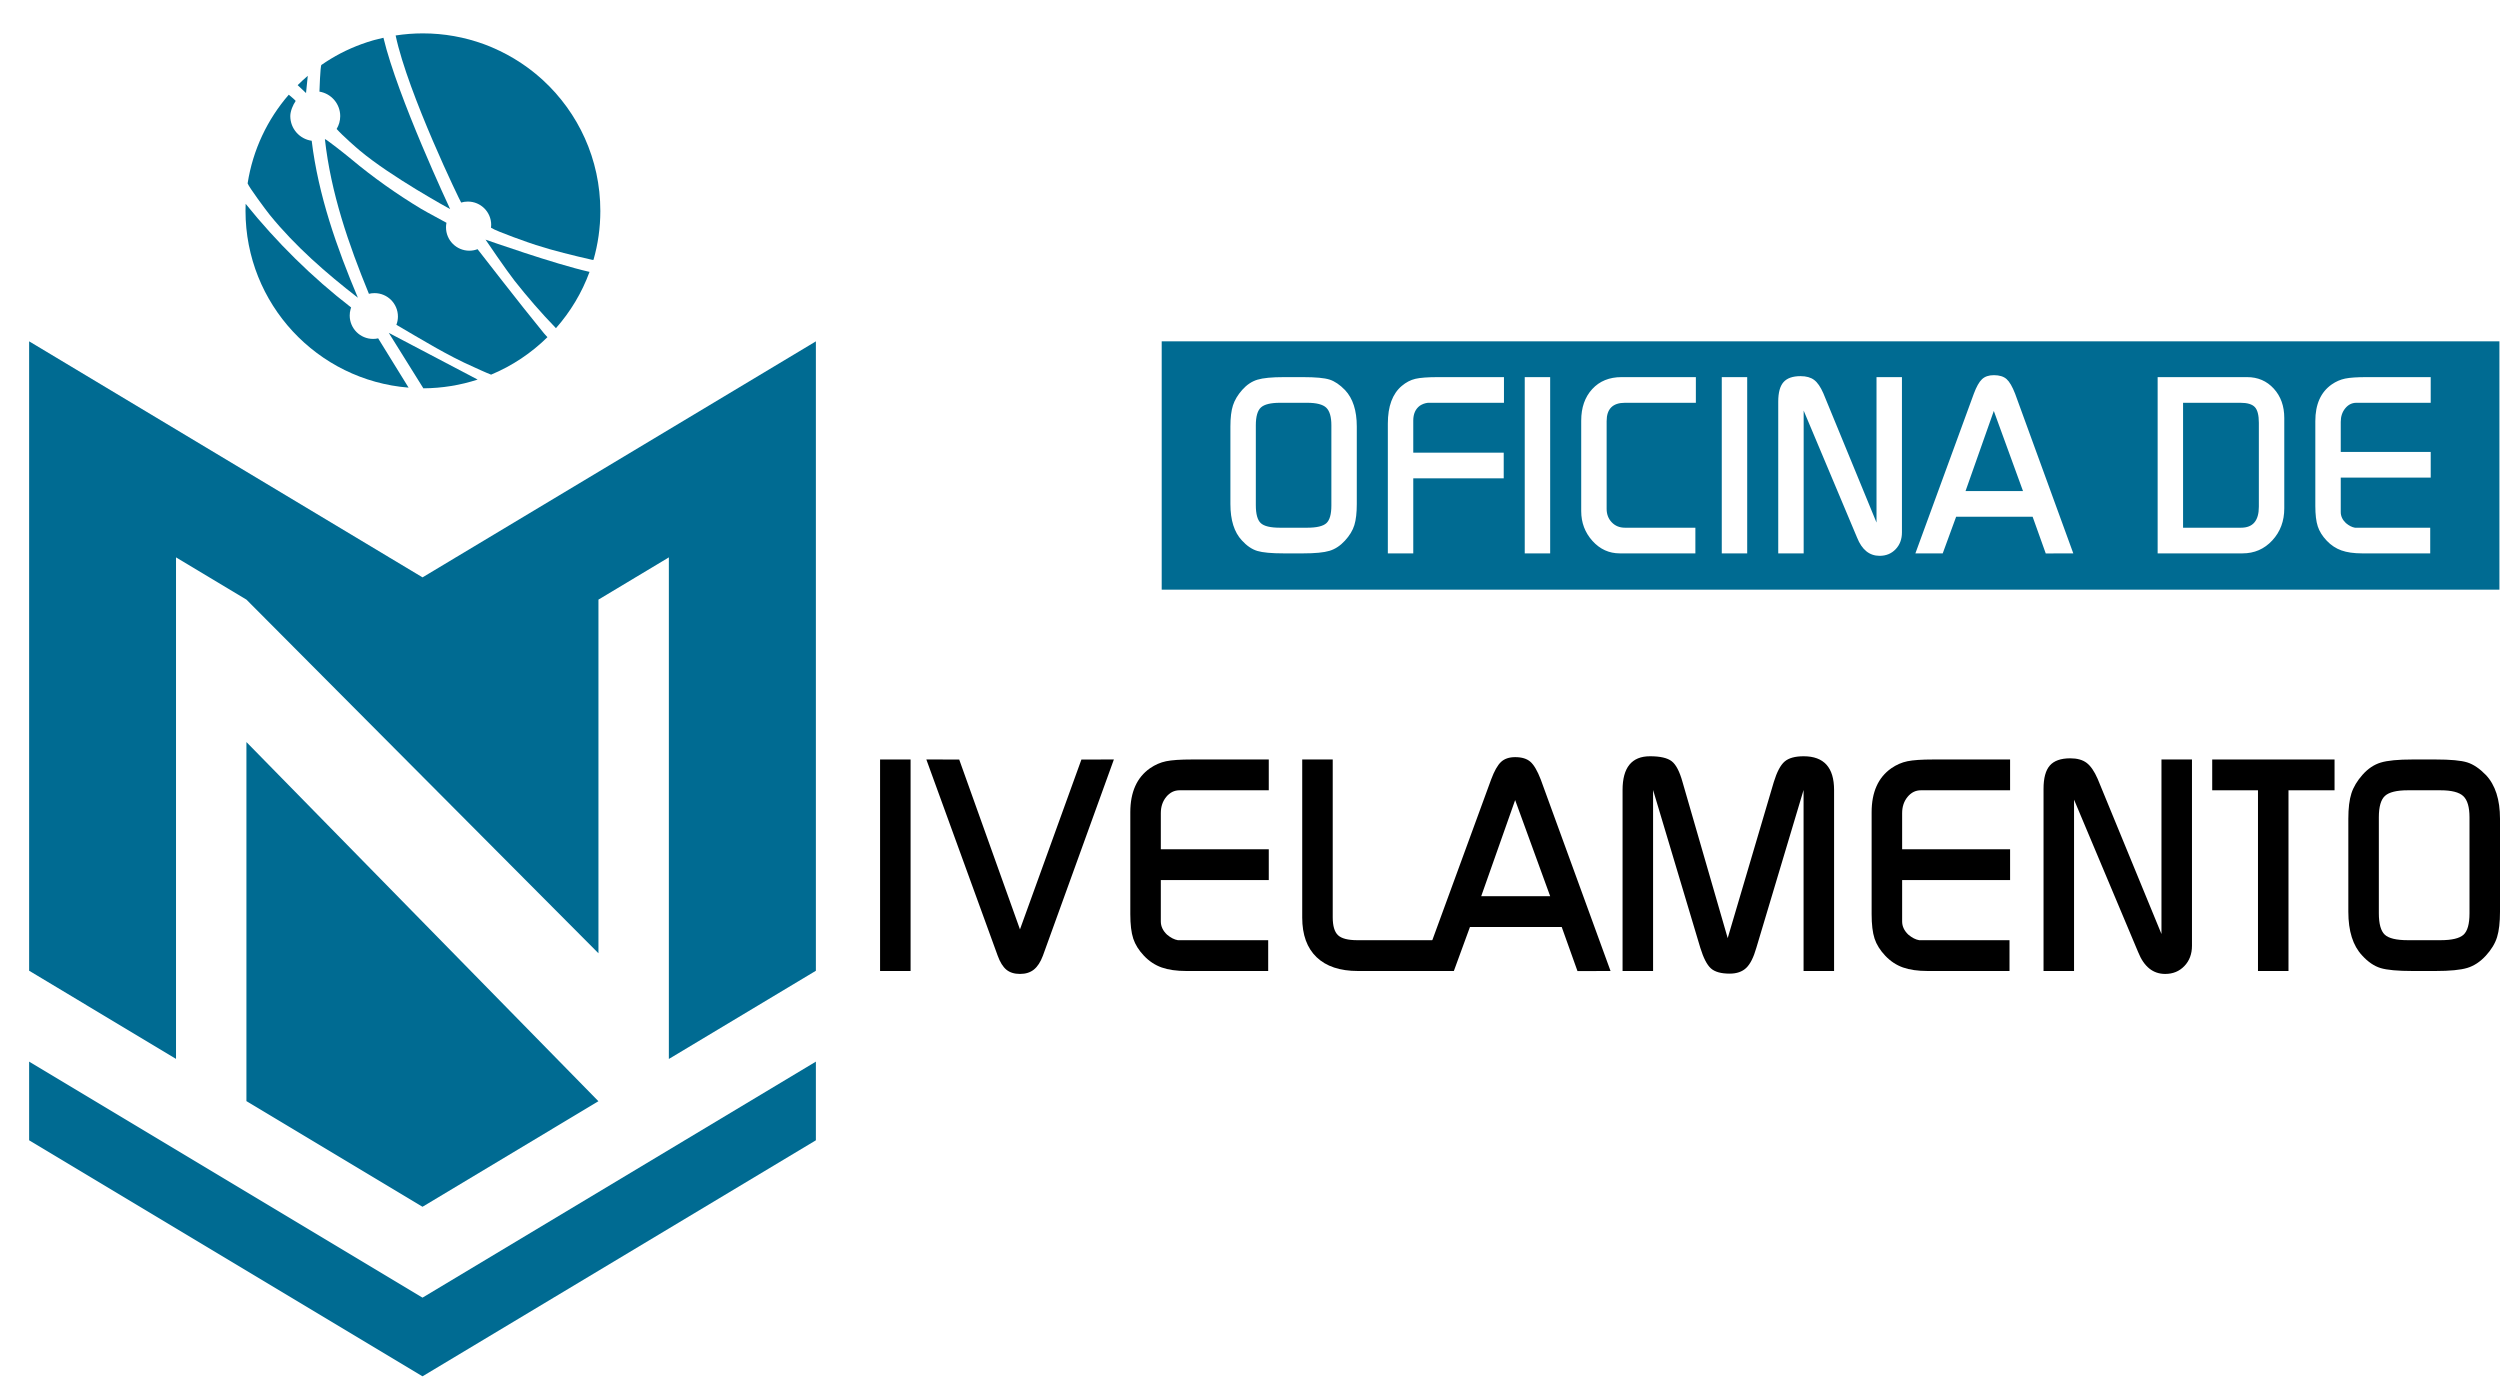 <?xml version="1.0" encoding="UTF-8"?>
<svg xmlns="http://www.w3.org/2000/svg" viewBox="0 0 2556.6 1422">
  <defs>
    <style>
      .cls-1 {
        fill: #006b92;
      }
    </style>
  </defs>
  <g id="Brasão">
    <polygon class="cls-1" points="252 758.85 611.96 1126.15 432.07 1234.09 252 1126.05 252 758.85"/>
    <polygon class="cls-1" points="834.35 349.07 834.35 992.72 684 1082.93 684 569.98 612 613.19 612 974.85 252 613.18 180 569.98 180 1082.85 29.79 992.72 29.79 349.07 432.07 590.44 834.35 349.07"/>
    <g>
      <path d="M900,992.98v-216.3h31.2v216.3h-31.2Z"/>
      <path d="M947.32,776.68l33.6.03,62.14,173.73,62.84-173.72,33.19-.04-72.6,200.7c-2.4,6.4-5.45,11.1-9.15,14.1-3.7,3-8.45,4.5-14.25,4.5s-10.45-1.45-13.95-4.35c-3.5-2.9-6.45-7.65-8.85-14.25l-72.98-200.7Z"/>
      <path d="M1296.9,992.98h-83.7c-10,0-18.4-1.2-25.2-3.6-6.8-2.4-12.85-6.4-18.15-12-5.3-5.6-8.95-11.45-10.95-17.55-2-6.1-3-14.45-3-25.05v-104.1c0-20.6,6.7-35.6,20.1-45,5.2-3.6,10.7-6,16.5-7.2,5.8-1.2,14.6-1.8,26.4-1.8h78.6v31.5h-91.2c-5.4,0-9.95,2.25-13.65,6.75-3.7,4.5-5.55,10.05-5.55,16.65v36.9h110.4v31.5h-110.4v42.3c0,5,2.1,9.5,6.3,13.5,3.8,3.2,7.5,5.1,11.1,5.7h92.4v31.5Z"/>
      <path d="M1469.7,992.98h-81c-18.4,0-32.5-4.7-42.3-14.1-9.8-9.4-14.7-22.9-14.7-40.5v-161.7h31.2v161.4c0,8.8,1.8,14.9,5.4,18.3,3.6,3.4,10.2,5.1,19.8,5.1h81.6v31.5Z"/>
      <path d="M1453.21,992.98l71.7-195.9c3.2-8.6,6.55-14.55,10.05-17.85,3.5-3.3,8.35-4.95,14.55-4.95,6.8,0,12,1.6,15.6,4.8,3.6,3.2,7.1,9.2,10.5,18l71.4,195.9-33.82.08-16.11-45.08h-93.85l-16.46,44.99h-33.55ZM1549.45,818.18l-34.7,98.3h70.52l-35.82-98.3Z"/>
      <path d="M1659.3,992.98v-185.1c0-23,9.38-34.5,28.13-34.5,10.37,0,17.76,1.71,22.14,5.11,4.39,3.4,8.08,10.51,11.08,21.33l46.16,159.53,47.12-159.53c3.19-10.42,6.89-17.42,11.08-21.03,4.19-3.6,10.67-5.41,19.46-5.41,20.76,0,31.13,11.5,31.13,34.5v185.1h-31.2v-185.1l-48.3,161.4c-2.8,9.8-6.25,16.65-10.35,20.55-4.1,3.9-9.75,5.85-16.95,5.85-8.8,0-15.2-1.8-19.2-5.4-4-3.6-7.6-10.6-10.8-21l-48.3-161.4v185.1h-31.2Z"/>
      <path d="M2055,992.98h-83.7c-10,0-18.4-1.2-25.2-3.6-6.8-2.4-12.85-6.4-18.15-12-5.3-5.6-8.95-11.45-10.95-17.55-2-6.1-3-14.45-3-25.05v-104.1c0-20.6,6.7-35.6,20.1-45,5.2-3.6,10.7-6,16.5-7.2,5.8-1.2,14.6-1.8,26.4-1.8h78.6v31.5h-91.2c-5.4,0-9.95,2.25-13.65,6.75-3.7,4.5-5.55,10.05-5.55,16.65v36.9h110.4v31.5h-110.4v42.3c0,5,2.1,9.5,6.3,13.5,3.8,3.2,7.5,5.1,11.1,5.7h92.4v31.5Z"/>
      <path d="M2089.8,992.98v-186.3c0-11,2.15-18.95,6.46-23.85,4.31-4.9,11.28-7.35,20.91-7.35,7.01,0,12.58,1.55,16.69,4.65,4.11,3.1,7.87,8.55,11.28,16.35l65.26,158.68v-178.48h31.2v190.5c0,8.4-2.58,15.3-7.74,20.7-5.16,5.4-11.71,8.1-19.65,8.1-12.51,0-21.73-7.46-27.68-22.38l-65.53-155.84v175.22h-31.2Z"/>
      <path d="M2262.3,808.18v-31.5h125.1v31.5h-47.1v184.8h-31.2v-184.8h-46.8Z"/>
      <path d="M2467.2,992.98c-15.2,0-26.1-1-32.7-3-6.6-2-12.9-6.3-18.9-12.9-9.4-10-14.1-24.9-14.1-44.7v-95.1c0-10.8,1.05-19.45,3.15-25.95,2.1-6.5,5.9-12.85,11.4-19.05,5.5-6.2,11.7-10.35,18.6-12.45,6.9-2.1,17.75-3.15,32.55-3.15h23.4c15.4,0,26.25,1,32.55,3,6.3,2,12.65,6.3,19.05,12.9,9.6,10.2,14.4,25.1,14.4,44.7v95.1c0,10.8-1,19.45-3,25.95-2,6.5-5.85,12.85-11.55,19.05-5.7,6.2-12,10.35-18.9,12.45-6.9,2.1-17.75,3.15-32.55,3.15h-23.4ZM2432.7,933.88c0,10.8,2,18.1,6,21.9,4,3.8,11.9,5.7,23.7,5.7h33.3c11.6,0,19.45-1.85,23.55-5.55,4.1-3.7,6.15-10.95,6.15-21.75v-98.4c0-10.4-2.1-17.6-6.3-21.6-4.2-4-12-6-23.4-6h-33.3c-11.4,0-19.2,1.9-23.4,5.7-4.2,3.8-6.3,11.1-6.3,21.9v98.1Z"/>
    </g>
    <path class="cls-1" d="M2305.87,416.29c-2.75-2.92-7.63-4.38-14.63-4.38h-58.75v127.75h59.25c12.17,0,18.25-7.16,18.25-21.5v-85.75c0-7.83-1.37-13.21-4.12-16.12ZM2305.87,416.29c-2.75-2.92-7.63-4.38-14.63-4.38h-58.75v127.75h59.25c12.17,0,18.25-7.16,18.25-21.5v-85.75c0-7.83-1.37-13.21-4.12-16.12ZM2038.95,420.25l-28.91,81.91h58.76l-29.85-81.91ZM2305.87,416.29c-2.75-2.92-7.63-4.38-14.63-4.38h-58.75v127.75h59.25c12.17,0,18.25-7.16,18.25-21.5v-85.75c0-7.83-1.37-13.21-4.12-16.12ZM2305.87,416.29c-2.75-2.92-7.63-4.38-14.63-4.38h-58.75v127.75h59.25c12.17,0,18.25-7.16,18.25-21.5v-85.75c0-7.83-1.37-13.21-4.12-16.12ZM2038.95,420.25l-28.91,81.91h58.76l-29.85-81.91ZM2038.95,420.25l-28.91,81.91h58.76l-29.85-81.91ZM2305.87,416.29c-2.75-2.92-7.63-4.38-14.63-4.38h-58.75v127.75h59.25c12.17,0,18.25-7.16,18.25-21.5v-85.75c0-7.83-1.37-13.21-4.12-16.12ZM2305.87,416.29c-2.75-2.92-7.63-4.38-14.63-4.38h-58.75v127.75h59.25c12.17,0,18.25-7.16,18.25-21.5v-85.75c0-7.83-1.37-13.21-4.12-16.12ZM2038.95,420.25l-28.91,81.91h58.76l-29.85-81.91ZM2038.95,420.25l-28.91,81.91h58.76l-29.85-81.91ZM2305.87,416.29c-2.75-2.92-7.63-4.38-14.63-4.38h-58.75v127.75h59.25c12.17,0,18.25-7.16,18.25-21.5v-85.75c0-7.83-1.37-13.21-4.12-16.12ZM2305.87,416.29c-2.75-2.92-7.63-4.38-14.63-4.38h-58.75v127.75h59.25c12.17,0,18.25-7.16,18.25-21.5v-85.75c0-7.83-1.37-13.21-4.12-16.12ZM2038.95,420.25l-28.91,81.91h58.76l-29.85-81.91ZM1188,349.07v253.93h1368v-253.93h-1368ZM1387.51,515.41c0,9-.84,16.21-2.5,21.63-1.67,5.41-4.88,10.71-9.63,15.87-4.75,5.17-10,8.63-15.75,10.38s-14.79,2.62-27.12,2.62h-19.5c-12.67,0-21.75-.83-27.25-2.5-5.5-1.66-10.75-5.25-15.75-10.75-7.84-8.33-11.75-20.75-11.75-37.25v-79.25c0-9,.87-16.21,2.62-21.62,1.75-5.42,4.92-10.71,9.5-15.88,4.59-5.16,9.75-8.62,15.5-10.37s14.79-2.63,27.13-2.63h19.5c12.83,0,21.87.84,27.12,2.5,5.25,1.67,10.54,5.25,15.88,10.75,8,8.5,12,20.92,12,37.25v79.25ZM1538.01,411.91h-77.75c-3,.33-5.75,1.33-8.25,2.98-4.5,3.32-6.75,8.38-6.75,15.18v32.84h92.5v26.25h-92.5v76.75h-26v-132.75c0-17.66,4.75-30.5,14.25-38.5,4.33-3.66,8.96-6.08,13.87-7.25,4.92-1.16,12.71-1.75,23.38-1.75h67.25v26.25ZM1585.26,565.91h-26v-180.25h26v180.25ZM1734.26,411.91h-72.5c-12.5,0-18.75,6.25-18.75,18.75v89.75c0,5.5,1.75,10.09,5.25,13.75,3.5,3.67,8,5.5,13.5,5.5h72v26.25h-77.25c-11,0-20.34-4.25-28-12.75-7.67-8.5-11.5-18.66-11.5-30.5v-92.5c0-13.33,3.75-24.08,11.25-32.25,7.5-8.16,17.5-12.25,30-12.25h76v26.25ZM1786.75,565.91h-26v-180.25h26v180.25ZM1945,544.41c0,7-2.15,12.75-6.45,17.25-4.3,4.5-9.76,6.75-16.37,6.75-10.42,0-18.11-6.21-23.07-18.65l-54.61-129.87v146.02h-26v-155.25c0-9.16,1.79-15.79,5.39-19.87,3.59-4.09,9.4-6.13,17.42-6.13,5.84,0,10.48,1.29,13.91,3.88,3.42,2.58,6.55,7.12,9.39,13.62l54.39,132.23v-148.73h26v158.75ZM2092.06,565.98l-13.43-37.57h-78.2l-13.72,37.49h-27.96s59.75-163.24,59.75-163.24c2.66-7.16,5.45-12.12,8.37-14.87,2.92-2.75,6.96-4.13,12.13-4.13,5.66,0,10,1.34,13,4,3,2.67,5.91,7.67,8.75,15l59.49,163.25-28.18.07ZM2335.99,519.91c0,13-4.08,23.92-12.25,32.75-8.16,8.84-18.33,13.25-30.5,13.25h-86.75v-180.25h91.5c11,0,20.09,3.92,27.25,11.75,7.17,7.84,10.75,17.84,10.75,30v92.5ZM2485.74,411.91h-76c-4.5,0-8.29,1.88-11.37,5.63-3.09,3.75-4.63,8.37-4.63,13.87v30.75h92v26.25h-92v35.25c0,4.17,1.75,7.92,5.25,11.25,3.16,2.67,6.25,4.25,9.25,4.75h77v26.25h-69.75c-8.34,0-15.34-1-21-3-5.67-2-10.71-5.33-15.12-10-4.42-4.66-7.47-9.54-9.13-14.62-1.67-5.09-2.5-12.04-2.5-20.88v-86.75c0-17.16,5.58-29.66,16.75-37.5,4.33-3,8.91-5,13.75-6,4.83-1,12.16-1.5,22-1.5h65.5v26.25ZM2291.24,411.91h-58.75v127.75h59.25c12.17,0,18.25-7.16,18.25-21.5v-85.75c0-7.83-1.37-13.21-4.12-16.12-2.75-2.92-7.63-4.38-14.63-4.38ZM2010.04,502.16h58.76l-29.85-81.91-28.91,81.91ZM1336.76,411.91h-27.75c-9.5,0-16,1.59-19.5,4.75-3.5,3.17-5.25,9.25-5.25,18.25v81.75c0,9,1.66,15.09,5,18.25,3.33,3.17,9.91,4.75,19.75,4.75h27.75c9.66,0,16.21-1.54,19.62-4.62,3.42-3.09,5.13-9.13,5.13-18.13v-82c0-8.66-1.75-14.66-5.25-18-3.5-3.33-10-5-19.5-5ZM2038.95,420.25l-28.91,81.91h58.76l-29.85-81.91ZM2305.87,416.29c-2.75-2.92-7.63-4.38-14.63-4.38h-58.75v127.75h59.25c12.17,0,18.25-7.16,18.25-21.5v-85.75c0-7.83-1.37-13.21-4.12-16.12ZM2305.87,416.29c-2.75-2.92-7.63-4.38-14.63-4.38h-58.75v127.75h59.25c12.17,0,18.25-7.16,18.25-21.5v-85.75c0-7.83-1.37-13.21-4.12-16.12ZM2038.95,420.25l-28.91,81.91h58.76l-29.85-81.91ZM2038.95,420.25l-28.91,81.91h58.76l-29.85-81.91ZM2305.87,416.29c-2.75-2.92-7.63-4.38-14.63-4.38h-58.75v127.75h59.25c12.17,0,18.25-7.16,18.25-21.5v-85.75c0-7.83-1.37-13.21-4.12-16.12ZM2305.87,416.29c-2.75-2.92-7.63-4.38-14.63-4.38h-58.75v127.75h59.25c12.17,0,18.25-7.16,18.25-21.5v-85.75c0-7.83-1.37-13.21-4.12-16.12ZM2038.95,420.25l-28.91,81.91h58.76l-29.85-81.91ZM2038.95,420.25l-28.91,81.91h58.76l-29.85-81.91ZM2305.87,416.29c-2.75-2.92-7.63-4.38-14.63-4.38h-58.75v127.75h59.25c12.17,0,18.25-7.16,18.25-21.5v-85.75c0-7.83-1.37-13.21-4.12-16.12ZM2305.87,416.29c-2.75-2.92-7.63-4.38-14.63-4.38h-58.75v127.75h59.25c12.17,0,18.25-7.16,18.25-21.5v-85.75c0-7.83-1.37-13.21-4.12-16.12ZM2038.95,420.25l-28.91,81.91h58.76l-29.85-81.91Z"/>
    <polygon class="cls-1" points="29.79 1085.65 29.79 1166.1 432.07 1407.47 834.35 1166.1 834.35 1085.65 432.07 1327.02 29.79 1085.65"/>
  </g>
  <g id="ITEC">
    <path class="cls-1" d="M613.93,215.61c0,17.41-2.44,34.22-7.02,50.15-.3.07-.74.04-1.29-.04-19.29-4.4-38.88-9.13-57.73-15.19-5.62-1.77-39.8-13.71-45.76-17.63.11-.96.18-1.92.18-2.92,0-13.19-10.68-23.84-23.84-23.84-2.4,0-4.69.33-6.87,1-.48-.18-54.33-111.1-67.01-170.86,9.05-1.4,18.37-2.14,27.83-2.14,21.84,0,42.8,3.88,62.2,10.94,1.29.44,2.55.92,3.84,1.44,1.63.63,3.25,1.29,4.84,2,10.35,4.44,20.22,9.72,29.49,15.89,1.29.89,2.62,1.77,3.92,2.7,1.07.74,2.11,1.48,3.14,2.22.81.59,1.63,1.18,2.4,1.81.78.55,1.52,1.11,2.22,1.7,1.15.89,2.29,1.81,3.4,2.73,1.37,1.11,2.73,2.25,4.07,3.47,1.11.96,2.22,1.96,3.33,2.96,36.04,33.19,58.65,80.76,58.65,133.61Z"/>
    <path class="cls-1" d="M559.84,344.8c-16.44,16.21-35.97,29.3-57.62,38.32-5.64-2.13-14.54-6.34-17.78-7.78-26.9-11.79-53.74-28.42-79.05-43.17,0,0,0-.04-.04-.04,1.04-2.62,1.59-5.47,1.59-8.42,0-13.23-10.72-23.95-23.91-23.95-1.96,0-3.88.22-5.73.7h-.04c-20.84-50.78-38.95-103.23-45.02-158.22.82-.34,20.78,15.3,27.02,20.55,22.07,18.48,46.87,35.99,71.52,50.85,5.32,3.22,25.65,13.94,25.8,14.19-.34,1.52-.48,3.07-.48,4.7,0,13.16,10.68,23.84,23.87,23.84,2.96,0,5.77-.56,8.39-1.55.07.03,44.46,57.47,67.49,85.52,1.29,1.61.2.25,3.99,4.46Z"/>
    <path class="cls-1" d="M417.84,396.41c-93.34-7.46-166.77-85.58-166.77-180.84,0-2.39.05-4.76.14-7.13,31.8,39.43,67.86,75.1,107.86,105.99-.22.63-.4,1.26-.59,1.89-.55,2.03-.85,4.14-.85,6.36,0,13.19,10.68,23.91,23.92,23.91,1.77,0,3.51-.19,5.17-.59l31.12,50.41Z"/>
    <path class="cls-1" d="M460.31,213.82c-1.88-1-60.43-33.12-92.21-59.73-3.44-2.85-17.59-15.15-23.84-22.21,2.33-3.84,3.66-8.32,3.66-13.12,0-12.6-9.2-23.1-21.25-25.06v-.04s.85-26.46,2-27.24c3.1-2.14,6.28-4.21,9.54-6.21,13.31-8.06,27.76-14.41,43.02-18.85.63-.18,1.26-.37,1.88-.52,2.99-.78,5.99-1.52,9.02-2.22,14.41,60.61,67.38,173.34,68.19,175.19Z"/>
    <path class="cls-1" d="M365.99,304.49c-32.53-25.24-63.91-52.55-90-84.6-3.84-4.73-21.51-28.6-22.69-32.23-.02-.06-.04-.13-.06-.2h0c5.34-34.35,20.32-65.51,42.07-90.62,1.35,1.09,6.64,5.57,7.07,6.37-2.73,4.03-5.51,10.28-5.51,15.56,0,12.83,9.54,23.47,21.88,25.17,6.77,55.74,25.61,109.22,47.24,160.55Z"/>
    <path class="cls-1" d="M488.43,388.17c-17.48,5.69-36.11,8.83-55.48,8.94l-35.37-56.7,90.85,47.75Z"/>
    <path class="cls-1" d="M314.74,77.55c-1.74,17.28.03-.34-1.78,17.63l-8.55-8.1c3.32-3.31,6.76-6.49,10.33-9.53Z"/>
    <path class="cls-1" d="M602.9,278.02c-7.84,21.38-19.59,40.87-34.37,57.6l-.34-.38c-14.75-15.22-28.75-31.41-41.91-48.04-8.28-10.54-28.68-40.51-29.75-42.14,2.14.74,70.22,24.8,106,32.9l.37.06Z"/>
  </g>
</svg>